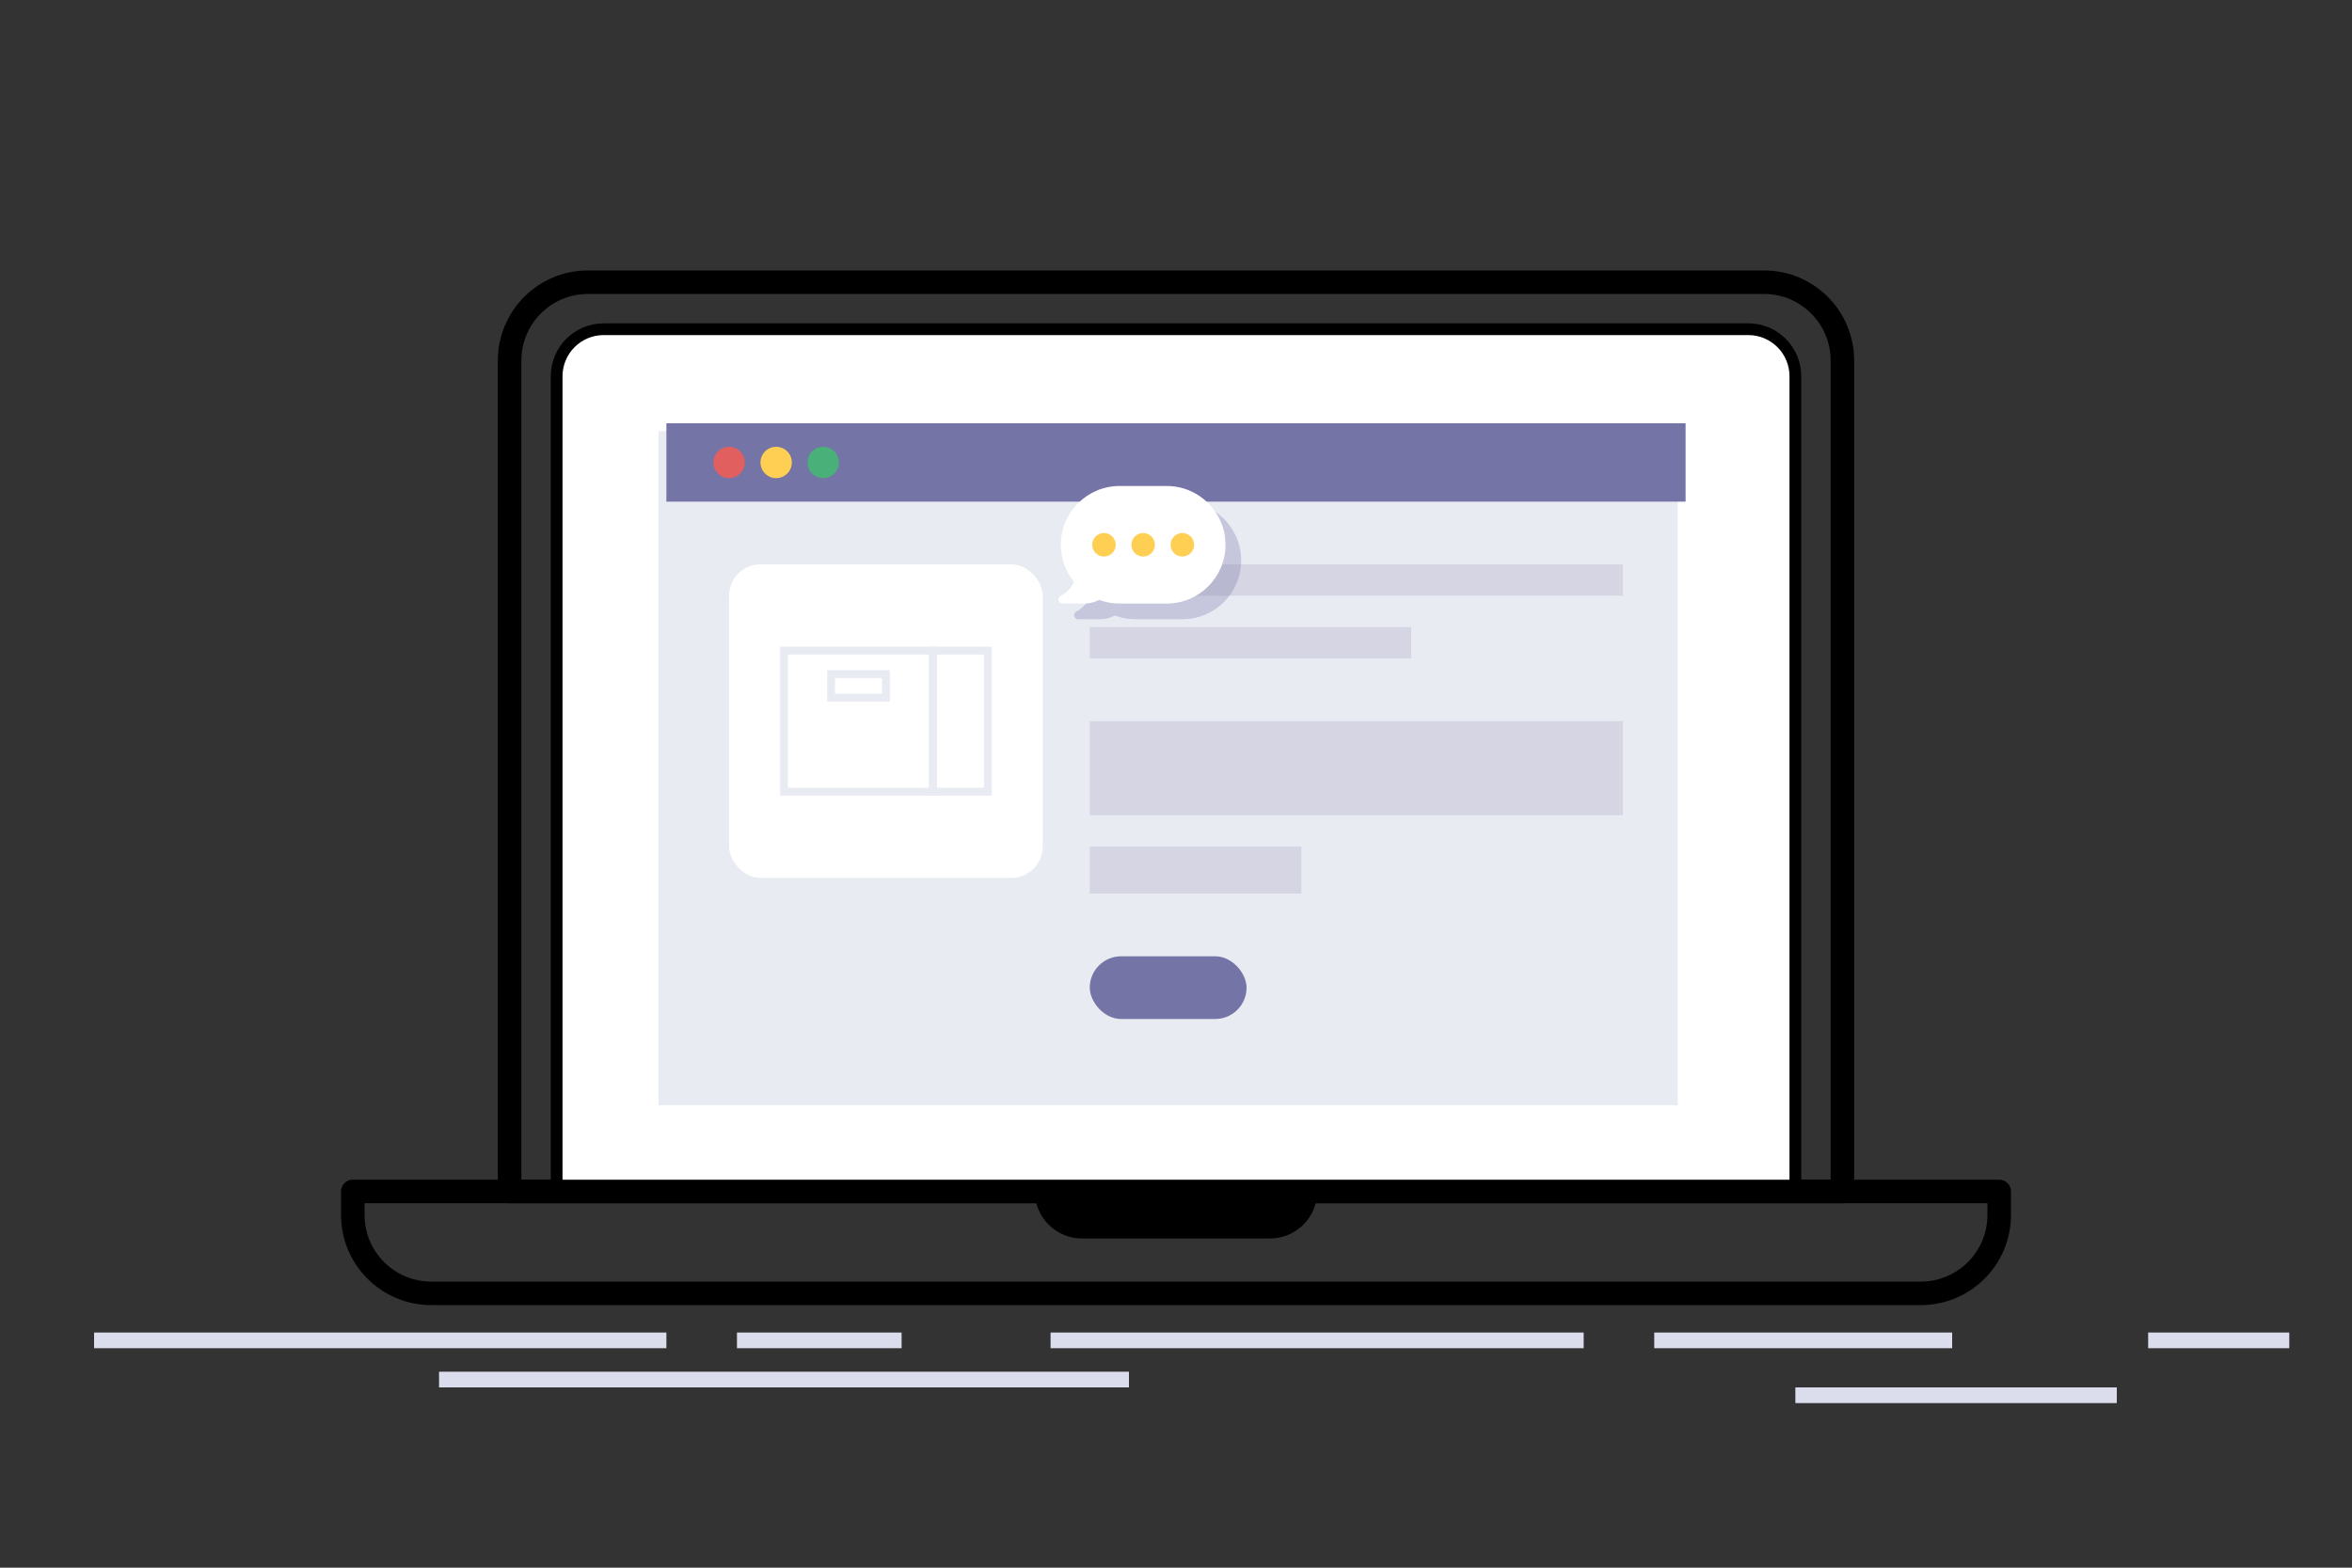 <svg fill="none" height="200" viewBox="0 0 300 200" width="300" xmlns="http://www.w3.org/2000/svg" xmlns:xlink="http://www.w3.org/1999/xlink"><rect x="0" y="0" width="300" height="200" fill="#333333" stroke="none"/><mask id="a" height="200" maskUnits="userSpaceOnUse" width="300" x="0" y="0"><path d="m0 0h300v200h-300z" fill="#fff"/></mask><g mask="url(#a)"><path d="m65 46c0-5.523 4.477-10 10-10h150c5.523 0 10 4.477 10 10v106h-170z" stroke="#000" stroke-linejoin="round" stroke-width="3"/><path d="m71 48c0-3.314 2.686-6 6-6h146c3.314 0 6 2.686 6 6v104h-158z" fill="#fff" stroke="#000" stroke-linejoin="round" stroke-width="1.5"/><path d="m45 152h210v3c0 5.523-4.477 10-10 10h-190c-5.523 0-10-4.477-10-10z" stroke="#000" stroke-linejoin="round" stroke-width="3"/><path d="m132 152h36c0 3.314-2.686 6-6 6h-24c-3.314 0-6-2.686-6-6z" fill="#000"/><path d="m84 55h130v86h-130z" fill="#e9ebf3"/><path d="m139 80h41v4h-41z" fill="#d5d5e4"/><path d="m139 92h68v12h-68z" fill="#d5d5e4"/><path d="m139 108h27v6h-27z" fill="#d5d5e4"/><path d="m139 72h68v4h-68z" fill="#d5d5e4"/><rect fill="#7474a6" height="8" rx="4" width="20" x="139" y="122"/><rect fill="#fff" height="40" rx="4" width="40" x="93" y="72"/><path d="m100 83h19v18h-19z" stroke="#e9ebf3"/><path d="m119 83h7v18h-7z" stroke="#e9ebf3"/><path d="m106 86h7v3h-7z" stroke="#e9ebf3"/><path d="m85 54h130v10h-130z" fill="#7474a6"/><circle cx="93" cy="59" fill="#e25f5f" r="2"/><circle cx="99" cy="59" fill="#ffcf54" r="2"/><circle cx="105" cy="59" fill="#49b079" r="2"/><g fill="#dbddec"><path d="m12 170h73v2h-73z"/><path d="m94 170h21v2h-21z"/><path d="m229 177h41v2h-41z"/><path d="m134 170h68v2h-68z"/><path d="m56 175h88v2h-88z"/><path d="m211 170h38v2h-38z"/><path d="m274 170h18v2h-18z"/></g><path clip-rule="evenodd" d="m144.811 64c-4.143 0-7.5 3.358-7.5 7.5 0 1.795.63 3.442 1.681 4.733-.339.758-.933 1.393-1.702 1.778-.493.246-.318.99.233.99h2.788c.68 0 1.321-.17 1.882-.47.815.304 1.697.47 2.618.47h6c4.142 0 7.5-3.358 7.5-7.5s-3.358-7.5-7.5-7.5z" fill="#7474a6" fill-rule="evenodd" opacity=".3"/><path clip-rule="evenodd" d="m142.811 62c-4.143 0-7.5 3.358-7.5 7.5 0 1.795.63 3.442 1.681 4.733-.339.758-.933 1.393-1.702 1.778-.493.246-.318.99.233.99h2.788c.68 0 1.321-.17 1.882-.47.815.304 1.697.47 2.618.47h6c4.142 0 7.5-3.358 7.5-7.5s-3.358-7.5-7.5-7.5z" fill="#fff" fill-rule="evenodd"/><circle cx="140.811" cy="69.5" fill="#ffcf54" r="1.5"/><circle cx="150.811" cy="69.5" fill="#ffcf54" r="1.5"/><circle cx="145.811" cy="69.5" fill="#ffcf54" r="1.5"/></g></svg>